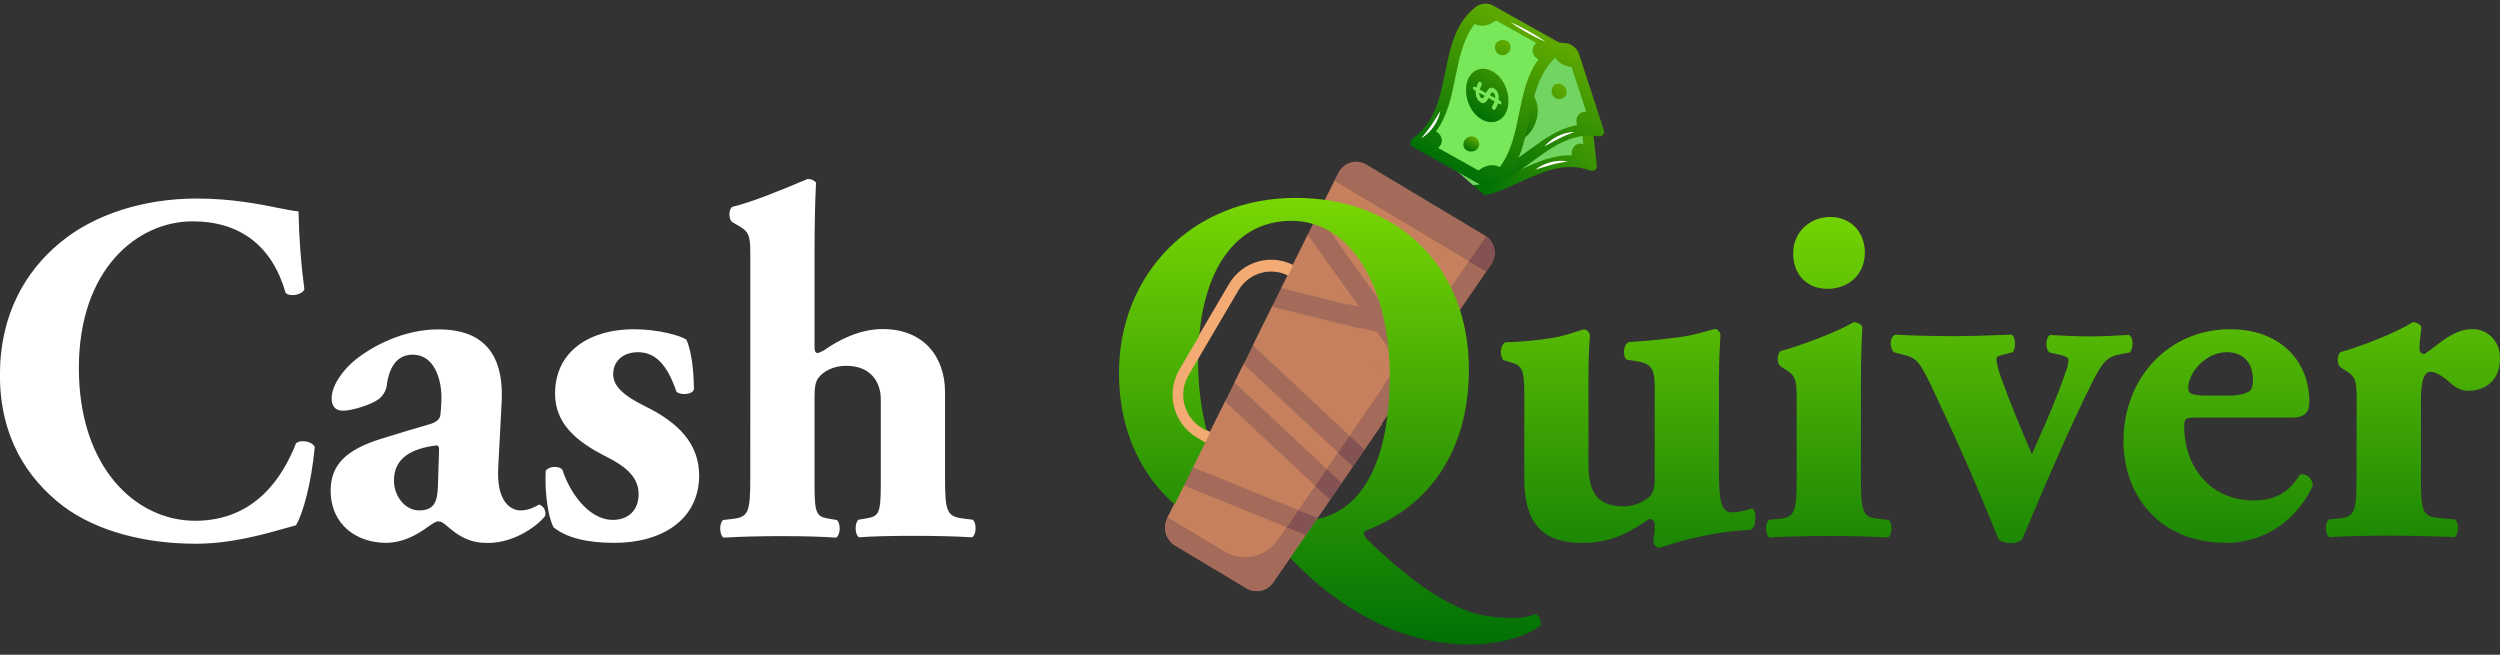 <svg width="210" height="55" viewBox="0 0 210 55" fill="none" xmlns="http://www.w3.org/2000/svg">
    <rect x="0" y="0" width="210" height="55" fill="#333333" stroke="none"/>
    <g clip-path="url(#clip0_184_19199)">
        <path fill-rule="evenodd" clip-rule="evenodd" d="M62.196 19.059C63.026 19.562 63.026 20.023 63.026 21.7L63.024 40.159C63.024 43.103 62.858 43.429 61.487 43.597L60.74 43.681C60.408 43.944 60.408 44.913 60.782 45.16C62.193 45.076 63.93 45.034 65.639 45.034C67.632 45.034 68.961 45.076 70.248 45.16C70.622 44.896 70.622 43.927 70.29 43.681L69.542 43.555C68.587 43.387 68.421 43.094 68.421 40.788V33.284C68.421 32.53 68.509 32.027 68.753 31.733C69.085 31.272 69.916 30.727 71.078 30.727C73.113 30.727 73.985 32.056 73.985 33.536V40.763C73.985 43.069 73.819 43.362 72.864 43.53L72.116 43.656C71.784 43.92 71.784 44.889 72.158 45.135C73.071 45.051 74.856 45.01 76.642 45.01C78.635 45.01 80.379 45.051 81.663 45.135C82.039 44.871 82.039 43.902 81.705 43.656L81.04 43.572C79.546 43.404 79.382 43.069 79.382 40.135V32.924C79.382 30.032 77.638 27.642 74.151 27.642C72.075 27.642 70.29 28.691 69.376 29.319C69.171 29.462 68.948 29.575 68.712 29.655C68.504 29.655 68.421 29.539 68.421 29.162V21.448C68.421 18.807 68.463 17.054 68.546 15.328C68.456 15.23 68.347 15.154 68.225 15.103C68.103 15.052 67.972 15.029 67.84 15.034C65.642 15.957 63.234 16.963 61.49 17.382C61.199 17.634 61.199 18.393 61.49 18.64L62.196 19.059ZM25.566 24.294C25.277 22.125 25.113 19.942 25.078 17.754C24.689 17.731 24.122 17.617 23.396 17.471C21.799 17.15 19.435 16.675 16.518 16.677C12.2 16.677 7.965 17.942 5.017 20.407C2.152 22.785 -0.007 26.39 -0.007 31.504C-0.007 36.702 2.277 40.181 5.266 42.487C8.214 44.709 12.366 45.673 16.435 45.673C19.399 45.673 22.119 44.9 24.278 44.287C24.478 44.23 24.673 44.175 24.863 44.122C25.444 43.158 26.15 40.642 26.441 37.54C26.192 37.037 25.195 36.911 24.863 37.247C23.742 40.097 21.417 43.745 16.393 43.745C11.399 43.745 6.624 39.269 6.624 30.922C6.624 22.575 11.565 18.593 16.173 18.593C20.21 18.593 22.868 20.689 23.989 24.587C24.279 24.964 25.4 24.787 25.566 24.294ZM43.72 42.874C42.889 42.874 41.685 42.12 41.851 39.269L42.139 33.746C42.347 29.428 40.313 27.667 36.825 27.667C33.877 27.667 31.262 29.093 29.85 30.224C28.853 31.021 27.857 32.362 27.857 33.452C27.857 34.039 28.106 34.5 28.812 34.5C29.559 34.5 31.178 33.997 31.801 33.536C32.01 33.376 32.182 33.172 32.305 32.938C32.428 32.705 32.5 32.447 32.514 32.182C32.805 30.38 33.677 29.793 34.673 29.793C36.459 29.793 37.081 31.805 37.081 33.398C37.081 33.901 37.04 34.362 36.998 34.823C36.957 35.169 36.749 35.452 36.002 35.662C34.834 35.997 33.672 36.342 32.094 36.835C29.063 37.758 27.776 39.057 27.776 41.195C27.776 44.117 30.009 45.597 32.417 45.597C33.953 45.597 35.198 44.8 35.946 44.255C36.361 43.962 36.61 43.794 36.818 43.794C37.025 43.794 37.191 43.883 37.482 44.129C38.603 45.116 39.516 45.609 40.97 45.609C43.343 45.609 45.297 44.016 45.786 43.345C45.842 43.152 45.823 42.944 45.732 42.765C45.641 42.585 45.486 42.448 45.297 42.381C44.633 42.748 44.208 42.874 43.72 42.874ZM36.578 37.425C36.869 37.383 36.91 37.509 36.869 38.179L36.786 40.82C36.744 42.12 36.495 42.874 35.208 42.874C34.046 42.874 33.091 41.701 33.091 40.359C33.091 38.389 34.71 37.671 36.578 37.425ZM46.502 44.299C46.045 43.461 45.754 41.449 45.837 39.562C46.081 39.143 47 39.101 47.249 39.478C47.789 41.205 49.366 43.67 51.484 43.67C52.729 43.67 53.643 42.916 53.643 41.491C53.643 39.94 52.314 39.059 50.903 38.347C48.411 37.089 46.626 35.58 46.626 33.065C46.626 29.418 49.657 27.657 53.22 27.657C55.338 27.657 57.206 28.202 57.663 28.538C58.078 29.46 58.286 31.137 58.286 32.729C58.12 33.191 57.081 33.191 56.82 32.897C55.99 30.466 54.952 29.585 53.582 29.585C52.378 29.585 51.506 30.298 51.506 31.43C51.506 32.394 52.295 33.191 54.163 34.113C56.986 35.496 58.73 37.257 58.73 39.982C58.689 43.712 55.533 45.599 51.63 45.599C49.283 45.599 47.623 45.18 46.502 44.299Z" fill="white"/>
        <path d="M102.444 37.826L100.49 36.65C99.557 36.089 98.882 35.177 98.612 34.114C98.342 33.051 98.501 31.924 99.052 30.979L103.243 23.842C103.799 22.9 104.702 22.219 105.755 21.947C106.807 21.675 107.924 21.834 108.86 22.39L110.04 23.095L109.573 23.889L108.396 23.184C107.667 22.748 106.796 22.623 105.975 22.834C105.154 23.046 104.45 23.578 104.017 24.313L99.826 31.447C99.395 32.184 99.271 33.062 99.481 33.891C99.691 34.72 100.217 35.431 100.945 35.868L102.899 37.042L102.444 37.826Z" fill="#F4AA73"/>
        <path d="M114.106 14.98L112.091 15.18L110.702 17.986L110.826 19.187L109.849 19.707L107.651 24.133L107.82 25.245L106.877 25.694L105.258 28.959L105.409 30.108L104.472 30.544L103.705 32.096L103.851 33.25L102.918 33.681L100.19 39.182L100.381 40.25L99.433 40.711L98.09 43.424L98.788 44.775L105.807 48.967L124.747 21.349L114.106 14.98Z" fill="#C6805D"/>
        <path d="M124.837 19.858L107.343 45.283C106.857 45.99 106.124 46.484 105.291 46.667C104.458 46.85 103.587 46.708 102.854 46.27L98.097 43.422L98.043 43.53C97.855 43.915 97.817 44.357 97.937 44.768C98.058 45.179 98.328 45.53 98.693 45.749L104.693 49.342C105.06 49.562 105.495 49.633 105.912 49.541C106.328 49.45 106.695 49.203 106.938 48.849L125.255 22.203C125.507 21.835 125.604 21.381 125.527 20.941C125.45 20.501 125.204 20.109 124.842 19.85L124.837 19.858Z" fill="#A46A5A"/>
        <path d="M124.838 22.812V19.853L124.721 19.774L114.783 13.824C114.584 13.704 114.362 13.628 114.132 13.599C113.902 13.57 113.669 13.589 113.447 13.655C113.225 13.721 113.018 13.832 112.841 13.982C112.663 14.132 112.518 14.317 112.414 14.526L112.089 15.18L123.394 21.949L118.546 28.994L110.699 17.986L109.847 19.712L114.155 25.753L107.654 24.138L106.88 25.699L115.672 27.884L117.526 30.481L113.374 36.537L105.277 28.959L104.491 30.545L112.402 37.942L111.452 39.323L103.724 32.088L102.938 33.674L110.48 40.736L109.075 42.778L100.21 39.178L99.453 40.704L108.089 44.213L107.356 45.276C106.869 45.982 106.136 46.477 105.303 46.66C104.471 46.843 103.6 46.701 102.867 46.262L98.109 43.414L98.056 43.523C97.867 43.907 97.83 44.349 97.95 44.761C98.07 45.172 98.34 45.522 98.705 45.742L104.706 49.335C105.073 49.554 105.508 49.625 105.924 49.534C106.341 49.442 106.707 49.195 106.95 48.841L109.691 44.857L109.803 43.592L110.675 43.422L111.725 41.895L111.774 40.724L112.697 40.477L113.645 39.094L113.694 37.928L114.617 37.681L118.583 31.911L118.703 30.638L119.601 30.429L124.838 22.812Z" fill="#A46A5A"/>
        <path d="M109.678 44.879L110.655 43.444L109.055 42.793L108.078 44.228L109.678 44.879ZM111.712 41.92L112.394 40.933L112.684 40.514L111.439 39.348L110.462 40.761L111.712 41.92ZM112.389 37.959L113.632 39.123L114.609 37.711L113.366 36.547L112.389 37.959ZM119.589 30.458L118.551 29.003L117.532 30.483L118.57 31.938L119.589 30.458ZM123.399 21.959L124.837 22.822L125.25 22.22C125.502 21.852 125.601 21.398 125.525 20.957C125.448 20.516 125.203 20.122 124.842 19.863L123.399 21.959Z" fill="#845252"/>
        <path fill-rule="evenodd" clip-rule="evenodd" d="M114.71 44.583C120.066 42.571 123.387 37.834 123.387 31.043C123.387 22.439 117.457 16.623 108.816 16.623C100.139 16.623 93.994 23.036 93.994 31.336C93.994 39.553 99.433 44.918 106.242 45.505C107.179 45.584 107.602 46.035 108.307 46.789C108.35 46.835 108.395 46.882 108.44 46.931C112.302 50.955 117.45 54.141 123.429 54.141C125.458 54.141 127.83 53.68 129.366 52.59C129.433 52.405 129.432 52.201 129.363 52.017C129.295 51.833 129.163 51.679 128.992 51.584C128.421 51.8 127.817 51.913 127.207 51.919C126.16 51.928 125.115 51.815 124.093 51.584C120.945 50.745 117.74 48.062 115.083 45.547C114.544 45.044 114.419 44.751 114.71 44.583ZM109.183 43.745C102.42 43.745 100.635 35.486 100.635 30.372H100.642C100.642 23.372 103.382 18.551 108.477 18.551C113.625 18.551 116.739 24.378 116.739 31.546C116.739 38.337 114.622 43.745 109.183 43.745ZM157.852 43.587C156.482 43.461 156.316 43.084 156.316 40.149V32.436C156.316 30.55 156.358 28.705 156.441 27.448C156.36 27.324 156.248 27.224 156.117 27.158C155.986 27.092 155.84 27.062 155.694 27.07C154.448 27.825 151.503 28.957 149.549 29.502C149.258 29.753 149.258 30.513 149.549 30.759L150.13 31.137C150.919 31.64 150.919 32.143 150.919 33.819V40.149C150.919 43.094 150.753 43.461 149.383 43.587L148.594 43.671C148.262 43.934 148.262 44.904 148.635 45.15C150.005 45.066 151.749 45.024 153.618 45.024C155.527 45.024 157.134 45.066 158.6 45.15C158.973 44.886 158.973 43.917 158.641 43.671L157.852 43.587ZM153.534 24.262C155.112 24.262 156.647 23.215 156.648 21.204C156.647 19.524 155.485 18.225 153.742 18.225C152.094 18.225 150.628 19.441 150.628 21.285C150.628 23.004 151.708 24.262 153.534 24.262ZM145.512 43.041C144.516 43.041 144.391 41.944 144.391 39.478V31.834C144.391 30.376 144.464 29.073 144.507 28.293L144.507 28.293L144.507 28.293L144.516 28.135C144.474 27.852 144.267 27.642 144.101 27.642C144.002 27.642 143.767 27.708 143.434 27.8L143.434 27.8C142.884 27.954 142.066 28.182 141.153 28.313C139.824 28.485 138.329 28.648 136.835 28.732C136.336 28.912 136.295 29.918 136.627 30.212L137.208 30.295C138.703 30.505 138.994 30.882 138.994 32.559V40.482C138.994 40.901 138.828 41.53 138.537 41.739C137.934 42.256 137.169 42.538 136.378 42.536C133.721 42.536 133.43 40.775 133.43 38.763V31.859C133.43 30.34 133.472 29.208 133.555 28.16C133.523 27.96 133.31 27.667 133.066 27.667C133.006 27.667 132.822 27.727 132.556 27.816C132.055 27.981 131.263 28.243 130.451 28.379C129.118 28.596 127.773 28.722 126.423 28.757C126.013 29.062 125.967 29.859 126.257 30.236L126.797 30.404C127.798 30.685 128.042 30.897 128.042 33.116V40.243C128.042 43.806 129.454 45.608 132.9 45.608C135.439 45.608 136.887 44.671 138.48 43.64L138.547 43.596C138.604 43.592 138.662 43.6 138.716 43.619C138.771 43.638 138.821 43.668 138.864 43.708C138.906 43.747 138.941 43.794 138.965 43.847C138.989 43.9 139.002 43.957 139.003 44.016C138.997 44.521 138.955 45.025 138.879 45.525C138.896 45.649 138.953 45.765 139.041 45.854C139.129 45.943 139.244 46.001 139.367 46.018C139.387 46.018 139.49 45.984 139.666 45.928C140.607 45.624 143.621 44.65 147.048 44.509C147.588 44.299 147.547 42.79 147.173 42.706C146.639 42.902 146.079 43.015 145.512 43.041ZM159.098 29.59C158.725 29.297 158.683 28.291 159.223 28.111C160.759 28.195 162.171 28.236 164.371 28.236C165.395 28.236 166.42 28.199 167.444 28.162C167.956 28.143 168.468 28.125 168.98 28.111C169.354 28.32 169.312 29.368 169.063 29.59L168.399 29.758L168.325 29.777C167.888 29.889 167.693 29.939 167.693 30.177C167.761 30.683 167.887 31.179 168.066 31.657C168.897 33.962 169.81 36.142 170.682 38.154C170.849 37.771 171.02 37.384 171.194 36.991L171.194 36.991C171.97 35.235 172.795 33.369 173.505 31.279C173.647 30.947 173.73 30.592 173.75 30.231C173.75 30.022 173.459 29.896 172.753 29.738L172.172 29.612C171.798 29.366 171.798 28.355 172.213 28.133C173.542 28.217 174.411 28.259 175.618 28.259C176.584 28.259 177.353 28.214 178.052 28.174C178.314 28.159 178.566 28.144 178.815 28.133C179.272 28.343 179.189 29.349 178.898 29.612L178.192 29.738C176.947 29.948 176.614 30.451 175.784 32.044C173.847 35.917 172.144 39.926 170.435 43.948L170.433 43.953C170.238 44.413 170.043 44.872 169.847 45.332C169.57 45.535 169.234 45.638 168.892 45.626C168.539 45.624 168.194 45.523 167.895 45.332C165.736 40.05 164.865 38.038 162.249 32.463C161.252 30.409 161.003 30.073 159.965 29.822L159.098 29.59ZM183.471 35.832C183.471 35.161 183.554 35.077 184.509 35.077H192.488C193.775 35.077 193.982 34.49 193.982 33.694C193.982 30.466 191.657 27.657 187.339 27.657C182.149 27.657 178.371 31.765 178.371 37.047C178.371 41.617 181.39 45.599 187.007 45.599C189.498 45.599 192.563 44.383 194.273 40.82C194.277 40.681 194.251 40.543 194.196 40.416C194.141 40.288 194.06 40.175 193.957 40.083C193.854 39.991 193.732 39.923 193.6 39.883C193.468 39.844 193.329 39.835 193.193 39.856C192.072 41.789 190.495 42.036 189.332 42.036C185.463 42.036 183.471 38.976 183.471 35.832ZM188.958 32.855C188.494 33.149 187.83 33.233 187.249 33.233H185.722C184.394 33.233 183.813 33.191 183.813 32.604C183.813 31.262 185.307 29.585 187.051 29.585C188.46 29.585 189.249 30.508 189.249 31.891C189.249 32.31 189.166 32.73 188.958 32.855ZM197.96 33.903C197.96 32.226 197.96 31.723 197.171 31.22L196.59 30.843C196.3 30.596 196.3 29.837 196.59 29.585C198.5 29.041 201.365 27.909 202.652 27.07C202.798 27.062 202.944 27.092 203.076 27.158C203.207 27.224 203.318 27.324 203.399 27.448C203.373 27.711 203.347 27.949 203.324 28.164C203.272 28.634 203.233 28.991 203.233 29.25C203.233 29.544 203.316 29.669 203.648 29.743C203.931 29.564 204.219 29.341 204.519 29.11C205.411 28.421 206.413 27.647 207.717 27.647C208.838 27.647 210.001 28.528 210.001 30.113C210.001 32.041 208.672 32.826 207.344 32.826C206.762 32.826 206.264 32.579 205.724 32.071C204.769 31.275 204.396 31.233 204.147 31.233C203.565 31.233 203.358 32.155 203.358 33.748V40.12C203.358 43.054 203.524 43.389 204.894 43.515L206.223 43.641C206.555 43.888 206.555 44.857 206.181 45.12C204.188 45.037 202.518 44.995 200.564 44.995C198.854 44.995 197.035 45.037 195.665 45.12C195.291 44.874 195.291 43.905 195.623 43.641L196.412 43.557C197.782 43.431 197.948 43.064 197.948 40.12L197.96 33.903Z" fill="url(#paint0_linear_184_19199)"/>
        <path d="M102.456 37.903L100.502 36.727C99.569 36.165 98.893 35.254 98.624 34.191C98.354 33.128 98.512 32.001 99.064 31.055L103.255 23.919C103.812 22.977 104.715 22.296 105.767 22.024C106.819 21.752 107.935 21.911 108.872 22.466L110.049 23.172L109.583 23.966L108.405 23.261C107.676 22.825 106.806 22.699 105.985 22.911C105.164 23.123 104.459 23.655 104.026 24.39L99.835 31.524C99.405 32.26 99.281 33.139 99.49 33.968C99.7 34.796 100.226 35.507 100.954 35.945L102.908 37.119L102.456 37.903Z" fill="#F4AA73"/>
        <path d="M116.128 33.373C116.148 33.208 116.19 33.046 116.255 32.892C116.121 32.495 115.986 32.101 115.857 31.713C115.363 30.177 114.782 28.671 114.118 27.201C112.947 24.625 111.494 22.188 109.788 19.936L107.67 24.21L107.839 25.322L106.896 25.771L105.277 29.036L105.428 30.185L104.493 30.621L103.724 32.172L103.87 33.329L102.937 33.758L100.209 39.259L100.402 40.327L99.452 40.788L98.111 43.5L98.807 44.852L105.827 49.044L116.084 34.103C116.082 33.864 116.099 33.62 116.128 33.373Z" fill="#C6805D"/>
        <path d="M116.129 33.373C116.148 33.208 116.191 33.047 116.256 32.895C116.219 32.789 116.185 32.683 116.151 32.579L107.358 45.36C106.871 46.066 106.137 46.56 105.304 46.743C104.471 46.926 103.601 46.784 102.867 46.346L98.112 43.498L98.056 43.606C97.867 43.991 97.83 44.433 97.95 44.844C98.07 45.256 98.34 45.606 98.705 45.826L104.706 49.419C105.073 49.638 105.509 49.71 105.925 49.618C106.342 49.527 106.709 49.279 106.953 48.925L116.08 35.644C116.04 34.887 116.057 34.128 116.129 33.373Z" fill="#A46A5A"/>
        <path d="M116.128 33.373C116.147 33.208 116.19 33.047 116.255 32.895C116.218 32.789 116.184 32.683 116.15 32.579L113.373 36.616L105.277 29.036L104.493 30.621L112.401 38.019L111.451 39.4L103.724 32.165L102.937 33.75L110.479 40.813L109.075 42.854L100.209 39.254L99.452 40.781L108.088 44.289L107.355 45.352C106.868 46.059 106.134 46.553 105.301 46.736C104.468 46.919 103.598 46.777 102.864 46.339L98.109 43.491L98.053 43.599C97.864 43.984 97.827 44.426 97.947 44.837C98.068 45.248 98.337 45.599 98.702 45.818L104.703 49.411C105.07 49.631 105.506 49.702 105.923 49.611C106.339 49.519 106.707 49.272 106.95 48.918L109.688 44.933L109.803 43.668L110.672 43.498L111.722 41.972L111.771 40.8L112.694 40.554L113.644 39.173L113.691 38.004L114.614 37.757L116.079 35.632C116.04 34.879 116.057 34.124 116.128 33.373Z" fill="#A46A5A"/>
        <path d="M114.118 27.201C113.874 26.673 113.61 26.146 113.339 25.618L107.671 24.21L106.896 25.771L114.297 27.608C114.236 27.472 114.179 27.334 114.118 27.201Z" fill="#A46A5A"/>
        <path d="M110.479 40.82L111.725 41.984L112.406 40.992L112.697 40.571L111.452 39.407L110.479 40.82Z" fill="#845252"/>
        <path d="M108.088 44.297L109.69 44.948L110.677 43.513L109.075 42.862L108.088 44.297Z" fill="#845252"/>
        <path d="M112.401 38.026L113.647 39.19L114.617 37.777L113.373 36.613L112.401 38.026Z" fill="#845252"/>
        <path d="M134.133 13.883L133.379 7.205C133.334 6.797 132.959 6.277 132.553 6.137C129.309 4.999 126.511 7.828 123.45 8.312L120.701 11.478L120.88 13.065L124.724 16.404C127.648 15.773 130.354 13.201 133.473 14.294C133.879 14.435 134.179 14.292 134.133 13.883Z" fill="url(#paint1_linear_184_19199)"/>
        <path d="M132.999 12.102L132.556 8.176C131.936 7.993 131.392 7.484 131.321 6.852C128.285 6.71 125.575 9.458 122.544 9.356L122.485 9.423C122.515 9.953 122.185 10.382 121.687 10.342L121.527 10.526L121.915 13.964L123.744 15.553C126.576 15.368 129.152 12.92 132.02 13.055C131.95 12.43 132.379 11.92 132.999 12.102Z" fill="#72D561"/>
        <path d="M129.076 10.427C129.2 11.527 128.479 12.735 127.477 13.207C126.474 13.68 125.551 13.096 125.426 11.984C125.302 10.885 126.023 9.674 127.025 9.202C128.027 8.73 128.95 9.315 129.076 10.427ZM131.736 9.957C131.777 10.32 131.526 10.593 131.183 10.616C131.014 10.629 130.848 10.574 130.719 10.466C130.59 10.357 130.508 10.202 130.492 10.034C130.451 9.672 130.691 9.324 131.035 9.302C131.378 9.278 131.695 9.595 131.736 9.957Z" fill="url(#paint2_linear_184_19199)"/>
        <path d="M118.965 11.499C120.186 10.538 120.494 10.085 121.011 9.572C120.665 10.407 119.904 11.175 118.965 11.499ZM130.238 13.629C130.013 13.689 129.793 13.77 129.583 13.872C129.367 13.974 129.163 14.1 128.975 14.247C129.2 14.184 129.421 14.11 129.644 14.04C129.866 13.97 130.089 13.901 130.316 13.843C130.767 13.72 131.233 13.636 131.702 13.562C131.171 13.467 130.692 13.512 130.238 13.629L130.238 13.629Z" fill="white"/>
        <path d="M134.712 10.905L132.629 4.515C132.502 4.124 132.03 3.691 131.604 3.635C128.197 3.175 126.027 6.509 123.126 7.6L121.071 11.255L121.566 12.774L126.004 15.27C128.741 14.062 130.873 10.998 134.149 11.44C134.574 11.496 134.84 11.296 134.712 10.905Z" fill="url(#paint3_linear_184_19199)"/>
        <path d="M133.243 9.389L132.018 5.632C131.374 5.579 130.739 5.189 130.542 4.585C127.539 5.057 125.439 8.295 122.449 8.805L122.405 8.883C122.542 9.396 122.304 9.882 121.809 9.943L121.689 10.156L122.761 13.445L124.873 14.633C127.609 13.882 129.64 10.965 132.476 10.519C132.281 9.922 132.599 9.335 133.243 9.389Z" fill="#72D561"/>
        <path d="M129.062 8.539C129.405 9.591 128.942 10.919 128.056 11.584C127.169 12.249 126.148 11.863 125.801 10.799C125.458 9.747 125.92 8.416 126.807 7.752C127.693 7.088 128.715 7.475 129.062 8.539ZM131.573 7.542C131.686 7.889 131.496 8.208 131.164 8.3C131.002 8.345 130.828 8.326 130.679 8.245C130.531 8.165 130.42 8.029 130.37 7.868C130.257 7.522 130.422 7.132 130.754 7.042C131.086 6.95 131.46 7.196 131.573 7.542Z" fill="url(#paint4_linear_184_19199)"/>
        <path d="M125.372 0.444L131.145 3.672C131.5 3.869 131.435 4.209 131.082 4.476C127.524 7.141 129.383 12.836 125.824 15.501C125.471 15.768 124.834 15.787 124.482 15.59L118.709 12.363C118.355 12.165 118.419 11.825 118.772 11.559C122.331 8.893 120.471 3.199 124.03 0.533C124.383 0.267 125.02 0.247 125.372 0.444Z" fill="url(#paint5_linear_184_19199)"/>
        <path d="M124.195 14.321L120.801 12.423C121.315 11.997 121.162 11.334 120.622 11.032C122.55 8.496 121.941 4.541 123.869 2.005C124.415 2.31 125.144 2.139 125.658 1.713L129.052 3.611C128.538 4.037 128.691 4.7 129.231 5.002C127.303 7.539 127.911 11.493 125.984 14.03C125.437 13.724 124.709 13.895 124.195 14.321L124.195 14.321Z" fill="#78E75A"/>
        <path d="M125.389 6.002C126.34 6.533 126.876 7.852 126.658 8.985C126.44 10.117 125.427 10.57 124.466 10.033C123.515 9.501 122.977 8.182 123.195 7.049C123.414 5.916 124.428 5.465 125.389 6.002ZM126.592 3.449C126.906 3.624 126.975 3.998 126.79 4.306C126.604 4.613 126.229 4.736 125.916 4.56C125.603 4.385 125.468 3.977 125.654 3.67C125.838 3.362 126.28 3.274 126.592 3.449Z" fill="url(#paint6_linear_184_19199)"/>
        <path d="M119.375 11.626C120.377 10.438 120.588 9.932 120.991 9.325C120.82 10.213 120.23 11.118 119.375 11.626ZM130.846 11.44C130.637 11.545 130.439 11.669 130.253 11.811C130.062 11.954 129.888 12.118 129.733 12.3C129.941 12.193 130.142 12.076 130.346 11.963C130.551 11.85 130.755 11.737 130.966 11.635C131.382 11.423 131.822 11.248 132.266 11.08C131.727 11.094 131.267 11.235 130.846 11.44L130.846 11.44Z" fill="white"/>
        <path d="M125.2 7.375C125.113 7.404 125.038 7.461 124.986 7.538C124.936 7.608 124.884 7.701 124.831 7.816L124.301 7.52C124.374 7.247 124.454 7.185 124.467 7.126C124.488 7.026 124.429 6.923 124.358 6.884C124.292 6.847 124.235 6.86 124.199 6.919C124.123 7.035 124.061 7.183 124.015 7.36L123.877 7.282C123.808 7.244 123.748 7.282 123.734 7.354C123.734 7.354 123.734 7.355 123.734 7.355C123.727 7.394 123.732 7.433 123.749 7.469C123.78 7.537 123.807 7.542 123.964 7.63C123.918 8.11 124.122 8.455 124.374 8.596C124.69 8.772 124.871 8.55 125.033 8.228L125.544 8.513C125.502 8.661 125.439 8.792 125.357 8.902C125.29 8.992 125.329 9.153 125.437 9.213C125.462 9.229 125.493 9.235 125.523 9.229C125.553 9.223 125.58 9.205 125.597 9.18C125.699 9.04 125.778 8.87 125.834 8.675L125.978 8.756C126.09 8.818 126.155 8.686 126.106 8.571C126.076 8.502 126.049 8.497 125.889 8.407C125.935 8.029 125.825 7.609 125.508 7.432C125.391 7.366 125.287 7.347 125.2 7.375ZM125.146 7.992C125.195 7.901 125.24 7.834 125.281 7.793C125.322 7.752 125.366 7.747 125.419 7.776C125.562 7.856 125.62 8.009 125.597 8.244L125.146 7.992ZM124.432 8.23C124.288 8.149 124.254 7.959 124.258 7.795L124.719 8.052C124.675 8.135 124.631 8.193 124.589 8.227C124.545 8.263 124.494 8.264 124.432 8.23Z" fill="#78E75A"/>
        <path d="M123.909 11.535C124.222 11.71 124.354 12.118 124.164 12.423C123.975 12.729 123.532 12.813 123.219 12.638C122.905 12.463 122.839 12.094 123.027 11.788C123.217 11.483 123.595 11.36 123.909 11.535L123.909 11.535Z" fill="url(#paint7_linear_184_19199)"/>
        <path d="M126.873 1.861C127.448 2.107 127.962 2.378 128.46 2.653C128.705 2.792 128.948 2.932 129.178 3.075C129.41 3.219 129.634 3.365 129.839 3.519C129.55 3.397 129.282 3.268 129.02 3.135C128.757 3.003 128.506 2.867 128.257 2.73C127.767 2.452 127.288 2.168 126.873 1.861Z" fill="white"/>
    </g>
    <defs>
        <linearGradient id="paint0_linear_184_19199" x1="151.997" y1="16.623" x2="151.997" y2="54.141" gradientUnits="userSpaceOnUse">
            <stop stop-color="#79D703"/>
            <stop offset="1" stop-color="#007005"/>
        </linearGradient>
        <linearGradient id="paint1_linear_184_19199" x1="132.971" y1="6.412" x2="124.478" y2="16.191" gradientUnits="userSpaceOnUse">
            <stop stop-color="#5FAA00"/>
            <stop offset="1" stop-color="#007005"/>
        </linearGradient>
        <linearGradient id="paint2_linear_184_19199" x1="130.331" y1="8.47" x2="126.173" y2="13.258" gradientUnits="userSpaceOnUse">
            <stop stop-color="#5FAA00"/>
            <stop offset="1" stop-color="#007005"/>
        </linearGradient>
        <linearGradient id="paint3_linear_184_19199" x1="132.07" y1="3.821" x2="125.72" y2="15.11" gradientUnits="userSpaceOnUse">
            <stop stop-color="#5FAA00"/>
            <stop offset="1" stop-color="#007005"/>
        </linearGradient>
        <linearGradient id="paint4_linear_184_19199" x1="129.898" y1="6.368" x2="126.789" y2="11.896" gradientUnits="userSpaceOnUse">
            <stop stop-color="#5FAA00"/>
            <stop offset="1" stop-color="#007005"/>
        </linearGradient>
        <linearGradient id="paint5_linear_184_19199" x1="128.278" y1="2.059" x2="121.576" y2="13.975" gradientUnits="userSpaceOnUse">
            <stop stop-color="#5FAA00"/>
            <stop offset="1" stop-color="#007005"/>
        </linearGradient>
        <linearGradient id="paint6_linear_184_19199" x1="127.279" y1="3.835" x2="123.955" y2="9.745" gradientUnits="userSpaceOnUse">
            <stop stop-color="#5FAA00"/>
            <stop offset="1" stop-color="#007005"/>
        </linearGradient>
        <linearGradient id="paint7_linear_184_19199" x1="123.915" y1="11.538" x2="123.277" y2="12.671" gradientUnits="userSpaceOnUse">
            <stop stop-color="#5FAA00"/>
            <stop offset="1" stop-color="#007005"/>
        </linearGradient>
        <clipPath id="clip0_184_19199">
            <rect width="210" height="54.141" fill="white"/>
        </clipPath>
    </defs>
</svg>
